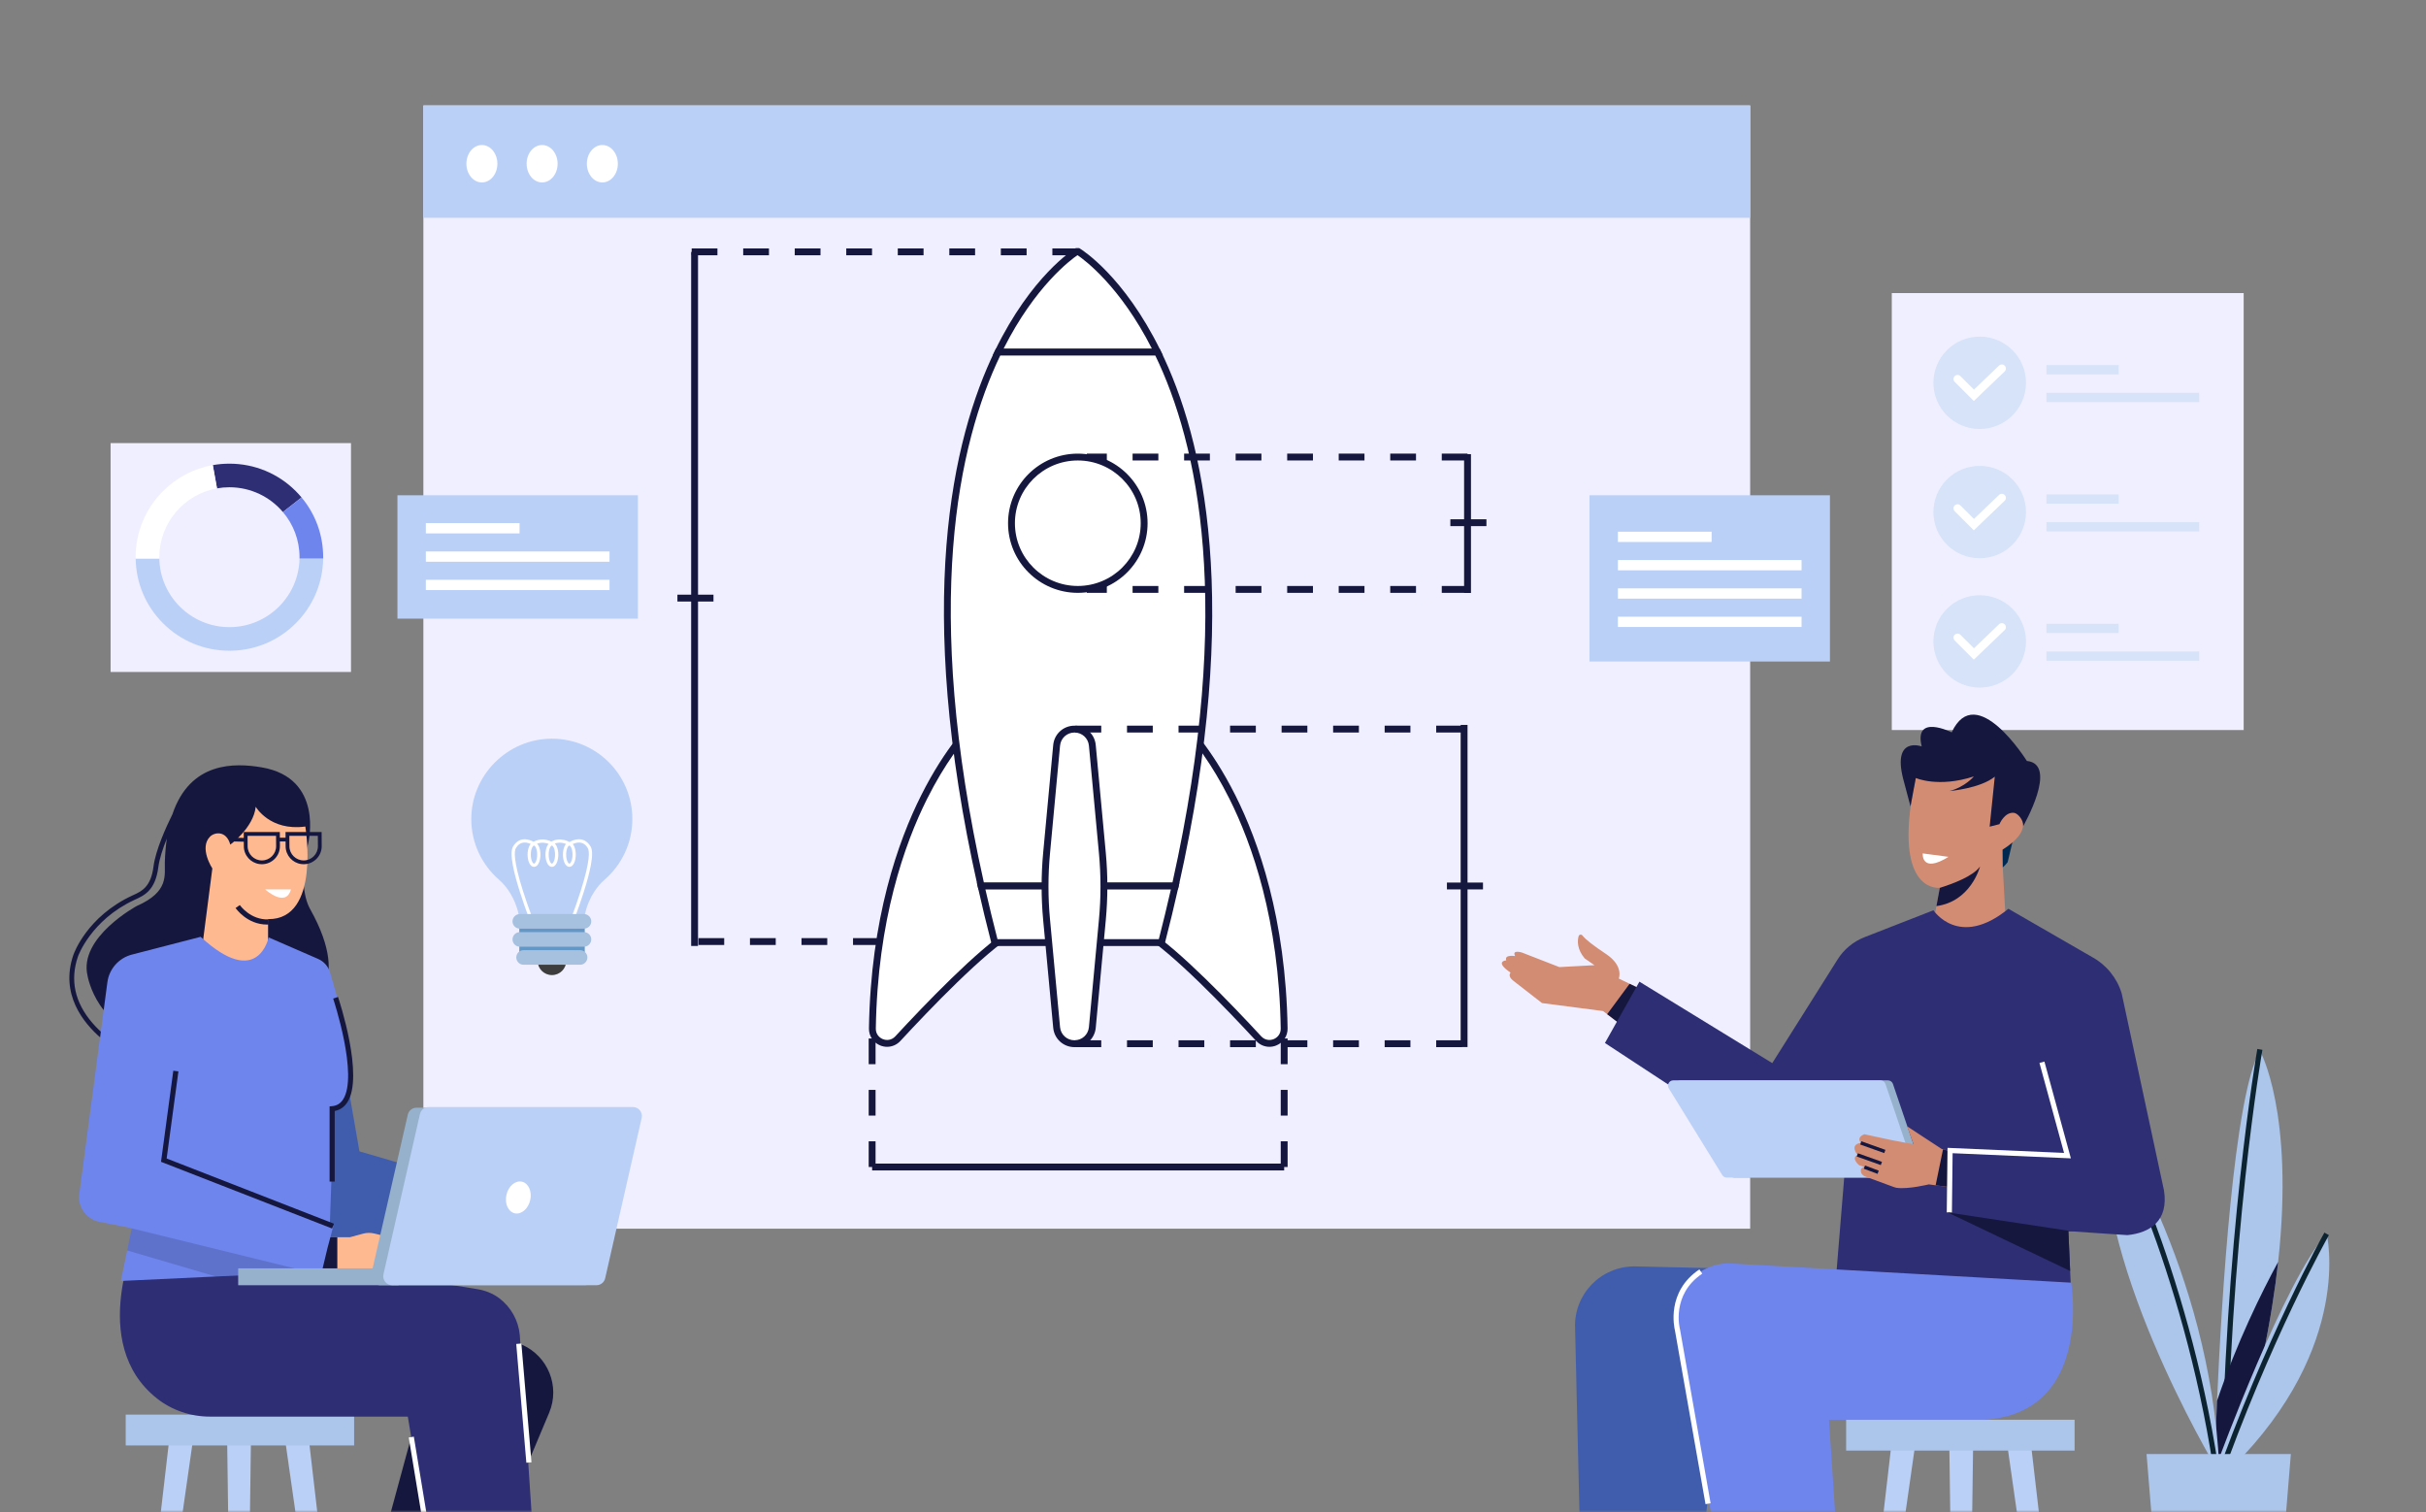 <svg xmlns="http://www.w3.org/2000/svg" width="552" height="344" viewBox="0 0 552 344" fill="none"><rect x="0" y="0" width="552" height="344" fill="#808080" stroke="none"/><mask id="mask0_3471_5535" style="mask-type:alpha" maskUnits="userSpaceOnUse" x="0" y="0" width="552" height="344"><rect width="552" height="344" fill="url(#paint0_diamond_3471_5535)"></rect></mask><g mask="url(#mask0_3471_5535)"><path d="M398.222 24H96.336V279.548H398.222V24Z" fill="#F0EFFF"></path><path d="M398.222 24H96.336V49.556H398.222V24Z" fill="#BAD0F7"></path><path d="M109.648 41.509C111.595 41.509 113.173 39.603 113.173 37.252C113.173 34.9 111.595 32.994 109.648 32.994C107.701 32.994 106.123 34.9 106.123 37.252C106.123 39.603 107.701 41.509 109.648 41.509Z" fill="white"></path><path d="M123.35 41.509C125.297 41.509 126.876 39.603 126.876 37.252C126.876 34.9 125.297 32.994 123.35 32.994C121.404 32.994 119.825 34.9 119.825 37.252C119.825 39.603 121.404 41.509 123.35 41.509Z" fill="white"></path><path d="M137.056 41.509C139.003 41.509 140.582 39.603 140.582 37.252C140.582 34.9 139.003 32.994 137.056 32.994C135.11 32.994 133.531 34.9 133.531 37.252C133.531 39.603 135.11 41.509 137.056 41.509Z" fill="white"></path><path d="M143.884 186.339C143.884 176.234 135.661 168.043 125.523 168.063C115.428 168.082 107.139 176.448 107.237 186.519C107.288 191.914 109.679 196.749 113.451 200.063C114.014 200.558 114.541 201.092 115.01 201.673C116.488 203.505 118.352 206.745 118.352 211.427H132.754C132.754 206.487 134.829 203.15 136.334 201.384C136.717 200.932 137.143 200.519 137.588 200.129C141.442 196.776 143.88 191.844 143.88 186.343L143.884 186.339Z" fill="#BAD0F7"></path><path d="M134.376 192.589C133.766 191.56 132.339 190.087 129.564 191.576C129.338 191.447 128.912 191.237 128.357 191.108C127.349 190.87 126.344 190.999 125.43 191.467C125.187 191.346 124.843 191.205 124.429 191.108C123.393 190.866 122.358 191.003 121.42 191.51C118.731 190.137 117.339 191.58 116.742 192.593C116.308 193.326 116.288 194.718 116.687 196.855C116.988 198.48 117.531 200.539 118.301 202.964C119.606 207.085 121.142 210.909 121.154 210.948L121.842 210.675C121.826 210.636 120.306 206.839 119.004 202.742C116.753 195.646 117.019 193.572 117.379 192.968C118.137 191.689 119.27 191.369 120.755 192.012C120.619 192.161 120.497 192.348 120.396 192.578C120.169 193.081 120.044 193.743 120.044 194.441C120.044 195.139 120.169 195.802 120.396 196.305C120.665 196.901 121.06 197.233 121.506 197.233C121.951 197.233 122.346 196.905 122.616 196.305C122.842 195.802 122.967 195.139 122.967 194.441C122.967 193.743 122.842 193.081 122.616 192.578C122.498 192.32 122.362 192.114 122.205 191.962C123.284 191.545 124.249 191.771 124.832 192.005C124.695 192.153 124.57 192.344 124.464 192.578C124.238 193.081 124.112 193.743 124.112 194.441C124.112 195.139 124.238 195.802 124.464 196.305C124.734 196.901 125.129 197.233 125.574 197.233C126.02 197.233 126.414 196.905 126.684 196.305C126.911 195.802 127.036 195.139 127.036 194.441C127.036 193.743 126.911 193.081 126.684 192.578C126.559 192.301 126.407 192.079 126.235 191.923C127.294 191.549 128.236 191.786 128.795 192.016C128.662 192.161 128.541 192.348 128.439 192.574C128.212 193.077 128.087 193.74 128.087 194.437C128.087 195.135 128.212 195.798 128.439 196.301C128.709 196.897 129.103 197.229 129.549 197.229C129.994 197.229 130.389 196.901 130.659 196.301C130.885 195.798 131.011 195.135 131.011 194.437C131.011 193.74 130.885 193.077 130.659 192.574C130.561 192.356 130.444 192.172 130.319 192.032C131.827 191.361 132.976 191.673 133.746 192.968C134.106 193.572 134.372 195.646 132.12 202.738C130.823 206.831 129.299 210.636 129.283 210.675L129.971 210.948C129.987 210.909 131.519 207.085 132.824 202.964C133.594 200.535 134.137 198.48 134.438 196.855C134.833 194.718 134.817 193.326 134.383 192.593L134.376 192.589ZM121.502 196.488C121.256 196.488 120.779 195.763 120.779 194.437C120.779 193.112 121.256 192.387 121.502 192.387C121.748 192.387 122.225 193.112 122.225 194.437C122.225 195.763 121.748 196.488 121.502 196.488ZM126.293 194.437C126.293 195.767 125.816 196.488 125.57 196.488C125.324 196.488 124.847 195.763 124.847 194.437C124.847 193.112 125.324 192.387 125.57 192.387C125.816 192.387 126.293 193.112 126.293 194.437ZM129.545 196.488C129.299 196.488 128.822 195.763 128.822 194.437C128.822 193.112 129.299 192.387 129.545 192.387C129.791 192.387 130.268 193.112 130.268 194.437C130.268 195.763 129.791 196.488 129.545 196.488Z" fill="white"></path><path d="M122.327 217.467V218.597C122.327 220.395 123.784 221.849 125.586 221.849C127.388 221.849 128.846 220.395 128.846 218.597V217.467H122.327Z" fill="#3D3D3D"></path><path d="M133.051 210.457H118.164V217.603H133.051V210.457Z" fill="#6397C6"></path><path d="M119.138 219.497H131.988C132.906 219.497 133.653 218.753 133.653 217.837C133.653 216.92 132.906 216.176 131.988 216.176H119.138C118.219 216.176 117.473 216.92 117.473 217.837C117.473 218.753 118.219 219.497 119.138 219.497Z" fill="#A6C0E0"></path><path d="M118.282 211.286H132.867C133.786 211.286 134.532 210.542 134.532 209.626C134.532 208.709 133.786 207.965 132.867 207.965H118.282C117.363 207.965 116.617 208.709 116.617 209.626C116.617 210.542 117.363 211.286 118.282 211.286Z" fill="#A6C0E0"></path><path d="M118.282 215.392H132.867C133.786 215.392 134.532 214.647 134.532 213.731C134.532 212.815 133.786 212.07 132.867 212.07H118.282C117.363 212.07 116.617 212.815 116.617 213.731C116.617 214.647 117.363 215.392 118.282 215.392Z" fill="#A6C0E0"></path><path d="M510.514 66.682H430.449V166.097H510.514V66.682Z" fill="#F0EFFF"></path><path d="M452.409 97.418C458.125 96.341 461.883 90.845 460.803 85.143C459.723 79.441 454.214 75.693 448.498 76.77C442.782 77.847 439.024 83.343 440.104 89.045C441.184 94.747 446.693 98.496 452.409 97.418Z" fill="#D6E3F8"></path><path d="M449.115 91.239L444.761 86.888C444.397 86.525 444.401 85.941 444.761 85.578C445.124 85.215 445.711 85.219 446.074 85.578L449.142 88.646L454.844 83.184C455.212 82.829 455.802 82.841 456.153 83.212C456.509 83.578 456.497 84.167 456.126 84.518L449.111 91.239H449.115Z" fill="white"></path><path d="M482.069 83.074H465.635V85.176H482.069V83.074Z" fill="#D6E3F8"></path><path d="M500.399 89.383H465.635V91.484H500.399V89.383Z" fill="#D6E3F8"></path><path d="M457.901 123.935C462.015 119.832 462.015 113.18 457.901 109.076C453.788 104.973 447.119 104.973 443.006 109.076C438.893 113.18 438.893 119.832 443.006 123.935C447.119 128.038 453.788 128.038 457.901 123.935Z" fill="#D6E3F8"></path><path d="M449.115 120.661L444.761 116.31C444.398 115.947 444.402 115.362 444.761 115C445.125 114.637 445.711 114.641 446.075 115L449.143 118.068L454.845 112.606C455.212 112.251 455.802 112.263 456.154 112.633C456.51 113 456.498 113.589 456.127 113.939L449.111 120.661H449.115Z" fill="white"></path><path d="M482.069 112.502H465.635V114.603H482.069V112.502Z" fill="#D6E3F8"></path><path d="M500.399 118.805H465.635V120.906H500.399V118.805Z" fill="#D6E3F8"></path><path d="M457.902 153.363C462.016 149.26 462.016 142.607 457.902 138.504C453.789 134.401 447.12 134.401 443.007 138.504C438.894 142.607 438.894 149.26 443.007 153.363C447.12 157.466 453.789 157.466 457.902 153.363Z" fill="#D6E3F8"></path><path d="M449.115 150.088L444.761 145.738C444.398 145.375 444.402 144.79 444.761 144.428C445.125 144.065 445.711 144.069 446.075 144.428L449.143 147.496L454.845 142.034C455.212 141.679 455.802 141.691 456.154 142.061C456.51 142.428 456.498 143.016 456.127 143.367L449.111 150.088H449.115Z" fill="white"></path><path d="M482.069 141.924H465.635V144.025H482.069V141.924Z" fill="#D6E3F8"></path><path d="M500.399 148.232H465.635V150.334H500.399V148.232Z" fill="#D6E3F8"></path><path d="M416.38 112.686H361.664V150.506H416.38V112.686Z" fill="#BAD0F7"></path><path d="M389.456 120.971H368.128V123.31H389.456V120.971Z" fill="white"></path><path d="M409.919 127.418H368.128V129.757H409.919V127.418Z" fill="white"></path><path d="M409.919 133.863H368.128V136.202H409.919V133.863Z" fill="white"></path><path d="M409.919 140.311H368.128V142.65H409.919V140.311Z" fill="white"></path><path d="M145.147 112.686H90.431V140.756H145.147V112.686Z" fill="#BAD0F7"></path><path d="M118.223 119.021H96.895V121.361H118.223V119.021Z" fill="white"></path><path d="M138.686 125.469H96.895V127.808H138.686V125.469Z" fill="white"></path><path d="M138.686 131.914H96.895V134.253H138.686V131.914Z" fill="white"></path><path d="M79.863 100.814H25.163V152.885H79.863V100.814Z" fill="#F0EFFF"></path><path d="M68.15 127.08C67.986 135.716 60.892 142.686 52.2 142.686C43.508 142.686 36.415 135.716 36.251 127.08H30.869C30.947 132.647 33.159 137.875 37.114 141.821C41.144 145.84 46.502 148.055 52.2 148.055C57.899 148.055 63.257 145.84 67.286 141.821C71.241 137.875 73.454 132.647 73.532 127.08H68.15Z" fill="#BAD0F7"></path><path d="M68.615 113.176L64.371 116.494C61.443 113.048 57.074 110.861 52.2 110.861C51.235 110.861 50.289 110.946 49.374 111.11L48.417 105.824C49.652 105.605 50.918 105.492 52.2 105.492C57.898 105.492 63.257 107.707 67.286 111.726C67.755 112.194 68.197 112.677 68.615 113.18V113.176Z" fill="#2E2E75"></path><path d="M73.535 126.772C73.535 126.874 73.535 126.979 73.535 127.08H68.154C68.154 126.979 68.154 126.878 68.154 126.772C68.154 122.858 66.731 119.271 64.371 116.495L68.615 113.178C71.8 116.991 73.535 121.747 73.535 126.772Z" fill="#6F85EE"></path><path d="M36.247 126.772C36.247 126.873 36.247 126.978 36.247 127.08H30.865C30.865 126.978 30.865 126.877 30.865 126.772C30.865 121.087 33.085 115.742 37.114 111.723C40.237 108.608 44.157 106.577 48.417 105.82L49.375 111.107C41.922 112.44 36.251 118.959 36.251 126.768L36.247 126.772Z" fill="white"></path><path d="M518.358 287.099C516.958 299.891 513.922 315.524 508.227 334.331L503.885 333.79C503.885 333.79 504.049 327.766 504.452 318.721C505.523 294.772 508.286 249.637 514.199 239.025C514.199 239.025 522.102 252.928 518.358 287.099Z" fill="#ACC5EA"></path><path d="M506.641 340.023L505.468 340.011C506.004 282.416 513.543 239.083 513.621 238.654L514.774 238.857C514.7 239.286 507.176 282.533 506.641 340.023Z" fill="#0C2331"></path><path d="M518.358 287.1C516.958 299.891 513.922 315.525 508.227 334.332L503.885 333.79C503.885 333.79 504.049 327.766 504.452 318.721C508.974 305.396 514.559 294.098 518.358 287.1Z" fill="#15173F"></path><path d="M504.698 332.436C504.698 332.436 519.897 291.009 529.398 280.721C529.398 280.721 535.64 306.171 507.958 333.789L504.702 332.436H504.698Z" fill="#ACC5EA"></path><path d="M479.455 254.186C479.455 254.186 502.799 288.03 504.968 333.788H504.155C504.155 333.788 474.57 284.509 479.455 254.186Z" fill="#ACC5EA"></path><path d="M503.577 333.875C496.616 288.214 479.115 254.791 478.939 254.46L479.975 253.914C480.151 254.249 497.745 287.836 504.733 333.7L503.573 333.875H503.577Z" fill="#0C2331"></path><path d="M504.573 338.72L503.467 338.334C515.559 304.026 528.758 280.666 528.887 280.436L529.907 281.013C529.774 281.243 516.626 304.521 504.573 338.724V338.72Z" fill="#0C2331"></path><path d="M521.254 330.811L519.468 352.623L514.469 413.66H495.197L488.413 330.811H521.254Z" fill="#ACC5EA"></path><path d="M221.499 164.818C221.499 164.818 199.253 185.793 198.498 234.007C198.452 237.06 202.215 238.557 204.291 236.312C211.435 228.577 223.578 215.976 230.448 211.887L221.499 164.822V164.818Z" fill="white"></path><path d="M201.848 238.168C201.332 238.168 200.808 238.071 200.304 237.868C198.706 237.232 197.689 235.712 197.717 233.993C198.108 208.94 204.384 191.338 209.582 180.983C215.234 169.72 220.729 164.468 220.963 164.25L222.003 163.271L231.32 212.273L230.851 212.554C223.988 216.64 211.626 229.525 204.865 236.839C204.064 237.704 202.973 238.168 201.848 238.168ZM221.014 166.461C219.161 168.515 215.054 173.54 210.938 181.763C205.834 191.962 199.667 209.307 199.28 234.02C199.261 235.31 200.097 236.106 200.886 236.422C201.676 236.737 202.837 236.733 203.716 235.782C210.383 228.566 222.476 215.965 229.581 211.501L221.014 166.461Z" fill="#15173F"></path><path d="M269.195 164.818C269.195 164.818 291.44 185.793 292.195 234.007C292.241 237.06 288.478 238.557 286.403 236.312C279.258 228.577 267.115 215.976 260.245 211.887L269.195 164.822V164.818Z" fill="white"></path><path d="M288.841 238.168C287.716 238.168 286.625 237.704 285.824 236.839C279.067 229.521 266.701 216.64 259.838 212.554L259.369 212.273L268.686 163.271L269.726 164.25C269.957 164.468 275.452 169.716 281.107 180.983C286.305 191.338 292.581 208.94 292.972 233.993C293 235.708 291.983 237.229 290.385 237.868C289.881 238.071 289.357 238.168 288.841 238.168ZM261.108 211.501C268.214 215.965 280.306 228.566 286.973 235.782C287.852 236.733 289.009 236.737 289.803 236.422C290.592 236.106 291.429 235.31 291.409 234.02C291.022 209.307 284.855 191.962 279.751 181.763C275.635 173.54 271.528 168.511 269.675 166.461L261.108 211.501Z" fill="#15173F"></path><path d="M267.393 201.595H223.245C208.984 138.168 217.012 100.831 227.111 80.074H263.344C273.525 100.831 281.643 138.168 267.393 201.595Z" fill="white"></path><path d="M268.018 202.375H222.62L222.483 201.767C207.999 137.338 216.625 99.845 226.411 79.736L226.626 79.295H263.837L264.051 79.732C273.916 99.841 282.635 137.334 268.159 201.767L268.022 202.375H268.018ZM223.871 200.815H266.768C280.849 137.661 272.493 100.78 262.856 80.854H227.603C218.044 100.78 209.778 137.665 223.871 200.815Z" fill="#15173F"></path><path d="M245.241 134.097C253.577 134.097 260.335 127.356 260.335 119.041C260.335 110.725 253.577 103.984 245.241 103.984C236.905 103.984 230.147 110.725 230.147 119.041C230.147 127.356 236.905 134.097 245.241 134.097Z" fill="white"></path><path d="M245.241 134.882C236.487 134.882 229.366 127.778 229.366 119.045C229.366 110.312 236.487 103.209 245.241 103.209C253.996 103.209 261.116 110.312 261.116 119.045C261.116 127.778 253.996 134.882 245.241 134.882ZM245.241 104.765C237.35 104.765 230.929 111.17 230.929 119.041C230.929 126.913 237.35 133.318 245.241 133.318C253.132 133.318 259.553 126.913 259.553 119.041C259.553 111.17 253.132 104.765 245.241 104.765Z" fill="#15173F"></path><path d="M263.344 80.075H227.11C235.368 63.111 245.014 57.225 245.014 57.225H245.319C245.319 57.225 255.023 63.111 263.344 80.075Z" fill="white"></path><path d="M264.598 80.855H225.864L226.411 79.736C234.673 62.761 244.209 56.804 244.608 56.558L244.795 56.445H245.542L245.729 56.558C246.132 56.804 255.723 62.757 264.051 79.732L264.602 80.855H264.598ZM228.369 79.295H262.082C254.836 65.053 246.699 59.089 245.167 58.055C243.642 59.096 235.544 65.089 228.369 79.295Z" fill="#15173F"></path><path d="M267.393 201.596C266.455 205.771 265.423 210.056 264.286 214.457H226.356C225.219 210.056 224.183 205.767 223.245 201.596H267.393Z" fill="white"></path><path d="M264.888 215.237H225.746L225.594 214.653C224.472 210.317 223.425 205.978 222.479 201.764L222.264 200.812H268.366L268.151 201.764C267.197 206.009 266.15 210.345 265.036 214.653L264.884 215.237H264.888ZM226.958 213.678H263.676C264.645 209.9 265.564 206.107 266.412 202.376H224.218C225.062 206.083 225.981 209.881 226.958 213.678Z" fill="#15173F"></path><path d="M245.315 58.079H239.453V56.52H245.315V58.079ZM233.59 58.079H227.728V56.52H233.59V58.079ZM221.866 58.079H216.003V56.52H221.866V58.079ZM210.141 58.079H204.278V56.52H210.141V58.079ZM198.416 58.079H192.554V56.52H198.416V58.079ZM186.691 58.079H180.829V56.52H186.691V58.079ZM174.967 58.079H169.104V56.52H174.967V58.079ZM163.242 58.079H157.379V56.52H163.242V58.079Z" fill="#15173F"></path><path d="M244.483 165.879C246.589 165.879 248.348 167.477 248.544 169.571L250.83 194.086C251.299 199.13 251.299 204.21 250.83 209.255L248.544 233.77C248.348 235.863 246.589 237.462 244.483 237.462C242.376 237.462 240.618 235.863 240.422 233.77L238.136 209.255C237.667 204.21 237.667 199.13 238.136 194.086L240.422 169.571C240.618 167.477 242.376 165.879 244.483 165.879Z" fill="white"></path><path d="M244.483 238.242C241.958 238.242 239.879 236.351 239.644 233.844L237.358 209.33C236.885 204.25 236.885 199.096 237.358 194.016L239.644 169.501C239.879 166.994 241.958 165.104 244.483 165.104C247.008 165.104 249.087 166.994 249.321 169.501L251.608 194.016C252.08 199.096 252.08 204.25 251.608 209.33L249.321 233.844C249.087 236.351 247.008 238.242 244.483 238.242ZM244.483 166.663C242.771 166.663 241.36 167.946 241.2 169.645L238.914 194.16C238.448 199.146 238.448 204.199 238.914 209.185L241.2 233.7C241.36 235.4 242.771 236.682 244.483 236.682C246.195 236.682 247.606 235.4 247.766 233.7L250.052 209.185C250.517 204.199 250.517 199.146 250.052 194.16L247.766 169.645C247.606 167.946 246.195 166.663 244.483 166.663Z" fill="#15173F"></path><path d="M199.956 214.999H194.094V213.439H199.956V214.999ZM188.231 214.999H182.369V213.439H188.231V214.999ZM176.507 214.999H170.644V213.439H176.507V214.999ZM164.782 214.999H158.919V213.439H164.782V214.999Z" fill="#15173F"></path><path d="M333.915 104.765H328.053V103.205H333.915V104.765ZM322.191 104.765H316.328V103.205H322.191V104.765ZM310.466 104.765H304.604V103.205H310.466V104.765ZM298.741 104.765H292.879V103.205H298.741V104.765ZM287.016 104.765H281.154V103.205H287.016V104.765ZM275.292 104.765H269.429V103.205H275.292V104.765ZM263.567 104.765H257.705V103.205H263.567V104.765ZM251.842 104.765H247.289V103.205H251.842V104.765Z" fill="#15173F"></path><path d="M333.915 134.882H328.053V133.322H333.915V134.882ZM322.191 134.882H316.328V133.322H322.191V134.882ZM310.466 134.882H304.604V133.322H310.466V134.882ZM298.741 134.882H292.879V133.322H298.741V134.882ZM287.016 134.882H281.154V133.322H287.016V134.882ZM275.292 134.882H269.429V133.322H275.292V134.882ZM263.567 134.882H257.705V133.322H263.567V134.882ZM251.842 134.882H247.289V133.322H251.842V134.882Z" fill="#15173F"></path><path d="M332.645 166.659H326.783V165.1H332.645V166.659ZM320.92 166.659H315.058V165.1H320.92V166.659ZM309.196 166.659H303.333V165.1H309.196V166.659ZM297.471 166.659H291.609V165.1H297.471V166.659ZM285.746 166.659H279.884V165.1H285.746V166.659ZM274.021 166.659H268.159V165.1H274.021V166.659ZM262.297 166.659H256.434V165.1H262.297V166.659ZM250.572 166.659H244.709V165.1H250.572V166.659Z" fill="#15173F"></path><path d="M332.645 238.243H326.783V236.684H332.645V238.243ZM320.92 238.243H315.058V236.684H320.92V238.243ZM309.196 238.243H303.333V236.684H309.196V238.243ZM297.471 238.243H291.609V236.684H297.471V238.243ZM285.746 238.243H279.884V236.684H285.746V238.243ZM274.021 238.243H268.159V236.684H274.021V238.243ZM262.297 238.243H256.434V236.684H262.297V238.243ZM250.572 238.243H244.709V236.684H250.572V238.243Z" fill="#15173F"></path><path d="M199.222 265.513H197.658V259.665H199.222V265.513ZM199.222 253.817H197.658V247.969H199.222V253.817ZM199.222 242.121H197.658V236.273H199.222V242.121Z" fill="#15173F"></path><path d="M292.976 265.513H291.413V259.665H292.976V265.513ZM292.976 253.817H291.413V247.969H292.976V253.817ZM292.976 242.121H291.413V236.273H292.976V242.121Z" fill="#15173F"></path><path d="M292.195 264.734H198.439V266.294H292.195V264.734Z" fill="#15173F"></path><path d="M158.826 57.326H157.262V215.221H158.826V57.326Z" fill="#15173F"></path><path d="M334.697 103.33H333.134V134.909H334.697V103.33Z" fill="#15173F"></path><path d="M333.915 164.93H332.352V238.224H333.915V164.93Z" fill="#15173F"></path><path d="M162.343 135.299H154.136V136.858H162.343V135.299Z" fill="#15173F"></path><path d="M338.215 118.145H330.007V119.704H338.215V118.145Z" fill="#15173F"></path><path d="M337.433 200.797H329.226V202.356H337.433V200.797Z" fill="#15173F"></path><path d="M443.511 326.525L444.683 414.05H447.81L448.982 326.525H443.511Z" fill="#BAD0F7"></path><path d="M430.613 326.525L420.452 414.05H423.578L436.085 326.525H430.613Z" fill="#BAD0F7"></path><path d="M461.879 326.525L472.041 414.05H468.914L456.408 326.525H461.879Z" fill="#BAD0F7"></path><path d="M472.041 323.018H420.061V330.035H472.041V323.018Z" fill="#ACC5EA"></path><path d="M375.753 226.226L371.669 235.306L365.686 230.745L364.752 230.031L350.862 228.218L344.362 223.162C342.932 222.09 343.706 221.29 343.706 221.29C339.907 218.694 342.721 218.495 342.721 218.495C342.232 217.096 344.745 217.524 344.745 217.524C343.936 215.973 346.301 216.721 346.301 216.721L354.813 220.031L362.797 219.595L360.57 218.055C358.799 215.934 358.901 214.055 359.186 213.01C359.292 212.616 359.804 212.515 360.054 212.834C360.847 213.836 362.571 215.138 365.42 217.045C369.539 219.797 368.332 222.635 368.332 222.635L370.794 223.828L375.753 226.226Z" fill="#D28C73"></path><path d="M458.202 190.355L456.815 196.149C456.815 196.149 455.779 197.626 454.649 197.907L455.294 191.642L458.202 190.355Z" fill="#002951"></path><path d="M441.377 201.992V202.008L440.599 206.152L439.231 213.474L456.627 213.926L455.697 197.345L455.65 193.314C456.549 192.749 457.287 192.199 457.889 191.68C459.957 189.906 460.457 188.421 460.304 187.279C460.304 187.267 460.301 187.248 460.297 187.232C460.043 185.493 458.28 184.542 458.28 184.542L457.197 174.016L436.214 175.762C436.112 176.183 436.015 176.604 435.921 177.01L435.909 177.08C435.417 179.228 435.053 181.197 434.799 182.994L434.791 183.049C431.962 203.306 441.381 201.984 441.381 201.984L441.377 201.992Z" fill="#D28C73"></path><path d="M453.883 176.707L452.715 188.079L454.939 187.514C454.939 187.514 456.092 184.714 458.237 184.933C459.156 185.026 460.477 186.629 460.344 187.958C460.344 187.958 468.473 173.872 461.18 173.128C461.18 173.128 449.639 154.656 444.078 166.625C444.078 166.625 435.421 162.282 437.25 169.818C437.25 169.818 430.563 167.404 433.029 177.17L434.706 183.467L435.913 177.011C435.913 177.011 441.045 179.284 449.119 176.652C449.119 176.652 447.142 179.046 443.577 179.977C443.577 179.977 450.573 179.397 453.883 176.707Z" fill="#15173F"></path><path d="M375.753 226.228L371.669 235.308L365.686 230.746L370.794 223.83L375.753 226.228Z" fill="#15173F"></path><path d="M440.599 206.152C448.373 205.115 450.464 197.396 450.526 197.143C448.928 199.392 444.3 201.076 441.373 202.008L440.599 206.152Z" fill="#15173F"></path><path d="M484.063 281.011L471.881 280.196L470.626 280.111L471.029 289.171L471.384 297.097C471.384 297.097 440.22 295.534 417.552 293.194L420.425 258.154L415.598 262.005C412.081 265.124 405.601 263.697 401.982 261.444L365.178 237.3L373.026 223.347L403.252 241.877L418.088 218.337C419.53 216.013 421.683 214.224 424.231 213.23L439.923 207.105C439.923 207.105 445.723 215.951 456.983 206.762L475.996 217.729C479.244 219.495 481.667 222.458 482.75 225.982L492.387 270.863C493.462 277.795 489.202 280.497 484.063 281.011Z" fill="#2E2E75"></path><path d="M430.711 246.614L437.402 266.333C437.668 267.113 437.086 267.92 436.261 267.92H394.603C394.185 267.92 393.798 267.705 393.579 267.347L381.413 247.627C380.92 246.828 381.495 245.799 382.437 245.799H429.57C430.086 245.799 430.543 246.126 430.711 246.614Z" fill="#96B1CC"></path><path d="M429.007 246.614L435.698 266.333C435.964 267.113 435.382 267.92 434.557 267.92H392.899C392.481 267.92 392.094 267.705 391.875 267.347L379.709 247.627C379.216 246.828 379.791 245.799 380.732 245.799H427.866C428.382 245.799 428.839 246.126 429.007 246.614Z" fill="#BAD0F7"></path><path d="M443.749 261.926L443.401 270.071L440.423 269.673L438.868 269.466C438.868 269.466 434.19 270.624 431.536 270.246C431.364 270.223 431.2 270.176 431.036 270.117L424.38 267.669C423.868 267.482 423.465 267.038 423.403 266.496C423.356 266.094 423.505 265.681 424.212 265.505L423.032 265.112C423.032 265.112 421.07 263.544 422.641 262.761C422.641 262.761 420.675 260.41 423.426 260.02C423.426 260.02 422.246 258.843 424.212 258.059L430.195 259.353L434.338 260.133L435.39 260.328L433.94 256.262L441.803 261.408L442.104 261.49L443.749 261.926Z" fill="#D28C73"></path><path d="M443.749 261.927L443.401 270.071L440.423 269.673L442.104 261.49L443.749 261.927Z" fill="#15173F"></path><path d="M444.128 275.853L442.956 275.837L443.131 261.155L469.645 262.305L464.048 241.837L465.178 241.529L471.197 263.545L444.288 262.375L444.128 275.853Z" fill="white"></path><path d="M382.46 394.948L360.574 394.558L358.389 302.23C358.029 294.55 364.173 288.125 371.88 288.125L406.578 288.905L391.531 315.221L382.46 394.948Z" fill="#405DAD"></path><path d="M381.858 303.857L398.566 394.168H420.843L416.153 323.018H451.523C476.34 321.459 471.259 291.829 471.259 291.829L468.652 291.681L393.192 287.432C384.82 287.677 379.099 295.97 381.858 303.857Z" fill="#6F85EE"></path><path d="M388.068 342.224L381.104 302.672C380.955 302.083 379.075 293.885 386.669 288.809L387.322 289.779C380.178 294.559 382.222 302.317 382.245 302.395L382.257 302.45L389.225 342.021L388.068 342.224Z" fill="white"></path><path d="M423.523 259.664L423.26 260.398L428.733 262.348L428.996 261.614L423.523 259.664Z" fill="#15173F"></path><path d="M422.741 262.393L422.479 263.127L427.952 265.076L428.214 264.342L422.741 262.393Z" fill="#15173F"></path><path d="M424.357 265.174L424.083 265.904L427.208 267.074L427.482 266.343L424.357 265.174Z" fill="#15173F"></path><path d="M470.626 280.111L471.028 289.171L443.151 275.846L471.88 280.197L470.626 280.111Z" fill="#15173F"></path><path d="M443.347 194.948L437.484 194.168C437.484 194.168 437.093 198.846 443.347 194.948Z" fill="white"></path><path d="M57.129 325.355L55.956 412.88H52.83L51.657 325.355H57.129Z" fill="#BAD0F7"></path><path d="M70.026 325.355L80.188 412.88H77.061L64.555 325.355H70.026Z" fill="#BAD0F7"></path><path d="M38.76 325.355L28.599 412.88H31.725L44.232 325.355H38.76Z" fill="#BAD0F7"></path><path d="M80.578 321.848H28.599V328.865H80.578V321.848Z" fill="#ACC5EA"></path><path d="M16.702 217.243C16.823 216.892 19.785 208.553 30.06 203.769L30.365 203.629C32.225 202.775 34.336 201.808 34.93 197.138C35.403 193.422 37.795 188.163 39.233 185.255C43.29 173.231 53.397 173.539 59.548 174.588C73.802 177.017 70.147 191.797 70.147 191.797C68.385 198.666 68.951 203.945 70.566 206.83C80.704 224.919 69.428 229.044 69.428 229.044C68.975 229.286 68.514 229.524 68.045 229.75C64.25 234.116 57.129 237.048 46.78 238.495C41.367 239.251 36.122 239.422 32.468 239.422C29.454 239.422 28.262 238.947 28.22 238.935C26.93 238.584 25.316 238.187 23.08 236.28C18.937 232.74 13.622 226.163 16.698 217.247L16.702 217.243ZM21.028 232.744C21.916 233.773 22.857 234.674 23.745 235.426C25.621 237.021 28.216 237.469 28.677 237.606C30.553 238.148 54.073 239.426 64.965 231.099C52.029 236.179 36.028 236.027 36.028 236.027C22.134 235.099 19.93 222.046 19.93 222.046C17.804 213.278 31.163 206.105 31.163 206.105C38.529 202.865 37.408 199.068 37.505 196.112C37.568 194.179 37.724 192.413 37.959 190.791C37.06 193.021 36.27 195.387 36.028 197.282C35.356 202.557 32.847 203.707 30.83 204.631L30.529 204.771C20.696 209.348 17.773 217.524 17.745 217.606C15.893 222.97 16.999 228.066 21.032 232.748L21.028 232.744Z" fill="#15173F"></path><path d="M44.748 225.212L48.316 197.59C48.316 197.59 45.232 192.908 47.8 190.342C48.808 189.336 51.474 188.876 52.404 192.163C52.404 192.163 57.68 188.338 58.184 183.551C58.184 183.551 61.389 189.149 69.471 188.05C69.471 188.05 73.063 209.266 60.998 209.118V225.929L44.752 225.212H44.748Z" fill="#FEB991"></path><path d="M52.591 190.576L55.468 190.642L55.46 189.297H63.671L63.679 190.591H64.977L64.969 189.297H73.18L73.2 192.505C73.211 194.763 71.382 196.611 69.119 196.626C68.92 196.626 68.725 196.615 68.529 196.587C66.54 196.314 65 194.615 64.988 192.556L64.981 191.453H63.683L63.691 192.505C63.703 194.763 61.873 196.611 59.611 196.626C59.411 196.626 59.212 196.615 59.02 196.587C57.031 196.314 55.491 194.615 55.48 192.556L55.472 191.504L52.619 191.437L52.587 190.576H52.591ZM65.852 192.552C65.864 194.334 67.329 195.776 69.115 195.765C70.901 195.753 72.347 194.295 72.336 192.513L72.32 190.162H65.836L65.852 192.552ZM56.343 192.552C56.355 194.334 57.821 195.776 59.607 195.765C61.393 195.753 62.839 194.295 62.827 192.513L62.811 190.162H56.328V191.086L56.347 191.476H56.335L56.343 192.552Z" fill="#15173F"></path><path d="M66.2 202.354H60.337C60.337 202.354 65.027 206.642 66.2 202.354Z" fill="white"></path><path d="M109.89 270.171L81.786 261.957L74.798 221.848L69.674 218.939L68.705 285.158H106.013L109.89 270.171Z" fill="#405DAD"></path><path d="M61.146 280.951L118.719 305.922C124.695 308.515 127.477 315.415 124.96 321.411L94.98 392.725L77.338 386.671L95.32 320.511L36.481 291.922V280.066L61.146 280.955V280.951Z" fill="#15173F"></path><path d="M31.28 281.1C31.28 281.1 19.809 305.618 35.72 318.18C39.147 320.885 43.415 322.304 47.784 322.304H92.792L104.642 394.055H124.253L118.27 303.747C117.957 300.394 116.249 297.4 113.666 295.419C112.181 294.281 110.402 293.591 108.554 293.291L51.184 284.066L31.276 281.103L31.28 281.1Z" fill="#2E2E75"></path><path d="M94.16 326.863L93.003 327.053L101.259 377.014L102.416 376.824L94.16 326.863Z" fill="white"></path><path d="M118.632 305.673L117.463 305.771L119.763 332.801L120.931 332.702L118.632 305.673Z" fill="white"></path><path d="M97.188 288.903H67.095L68.705 281.496H79.601L82.611 280.677C83.455 280.447 84.346 280.439 85.194 280.65L93.28 282.665L97.188 288.903Z" fill="#FEB991"></path><path d="M76.752 281.496V288.904H67.095L68.705 281.496H76.752Z" fill="#15173F"></path><path d="M75.971 252.258L75.048 278.628L75.846 278.936L74.509 283.985L73.235 289.295L70.468 289.423L49.094 290.425L27.505 291.439L28.939 284.499L29.931 279.692L29.943 279.466V279.435L22.596 277.977C19.645 277.392 17.656 274.624 18.047 271.649L24.433 223.482C24.835 220.445 27.043 217.953 30.017 217.185L45.651 213.143C58.735 225.224 61.119 213.271 61.119 213.271L72.367 218.164C73.731 218.757 74.747 219.938 75.13 221.373C76.967 228.238 84.569 249.918 75.971 252.258Z" fill="#6F85EE"></path><g opacity="0.15"><path d="M70.468 289.422L49.093 290.424L28.939 284.498L29.931 279.691L29.943 279.465L70.468 289.422Z" fill="black"></path></g><path d="M143.235 254.503L134.926 290.83C134.715 291.754 133.887 292.413 132.933 292.413H86.472C85.159 292.413 84.186 291.201 84.479 289.93L92.788 253.602C92.999 252.678 93.827 252.02 94.781 252.02H141.242C142.555 252.02 143.528 253.232 143.235 254.503Z" fill="#96B1CC"></path><path d="M90.685 288.572H54.198V292.412H90.685V288.572Z" fill="#96B1CC"></path><path d="M146.006 254.358L137.697 290.826C137.486 291.754 136.658 292.413 135.704 292.413H89.243C87.93 292.413 86.957 291.197 87.25 289.922L95.559 253.454C95.77 252.526 96.598 251.867 97.552 251.867H144.013C145.326 251.867 146.299 253.084 146.006 254.358Z" fill="#BAD0F7"></path><path d="M115.237 271.827C114.78 273.812 115.616 275.699 117.109 276.042C118.602 276.385 120.181 275.055 120.638 273.071C121.095 271.087 120.259 269.2 118.766 268.857C117.273 268.514 115.694 269.843 115.237 271.827Z" fill="white"></path><path d="M60.771 210.355C56.242 210.355 53.709 206.741 53.6 206.585L54.565 205.922C54.588 205.957 56.984 209.345 61.092 209.177L61.142 210.347C61.017 210.351 60.892 210.355 60.771 210.355Z" fill="#15173F"></path><path d="M75.56 279.508L36.638 264.331L39.432 243.602L40.597 243.757L37.92 263.574L75.99 278.416L75.56 279.508Z" fill="#15173F"></path><path d="M76.166 268.826H74.994V251.719L75.529 251.672C76.62 251.579 77.44 251.087 78.038 250.179C81.622 244.729 75.861 227.368 75.803 227.193L76.913 226.822C77.159 227.559 82.908 244.9 79.015 250.822C78.32 251.883 77.358 252.534 76.162 252.768V268.83L76.166 268.826Z" fill="#15173F"></path></g><defs><radialGradient id="paint0_diamond_3471_5535" cx="0" cy="0" r="1" gradientUnits="userSpaceOnUse" gradientTransform="translate(347.499 344) rotate(-100.88) scale(350.296 2188.57)"><stop offset="0.021" stop-color="#158AD9"></stop><stop offset="1" stop-color="#1464AB"></stop></radialGradient></defs></svg>